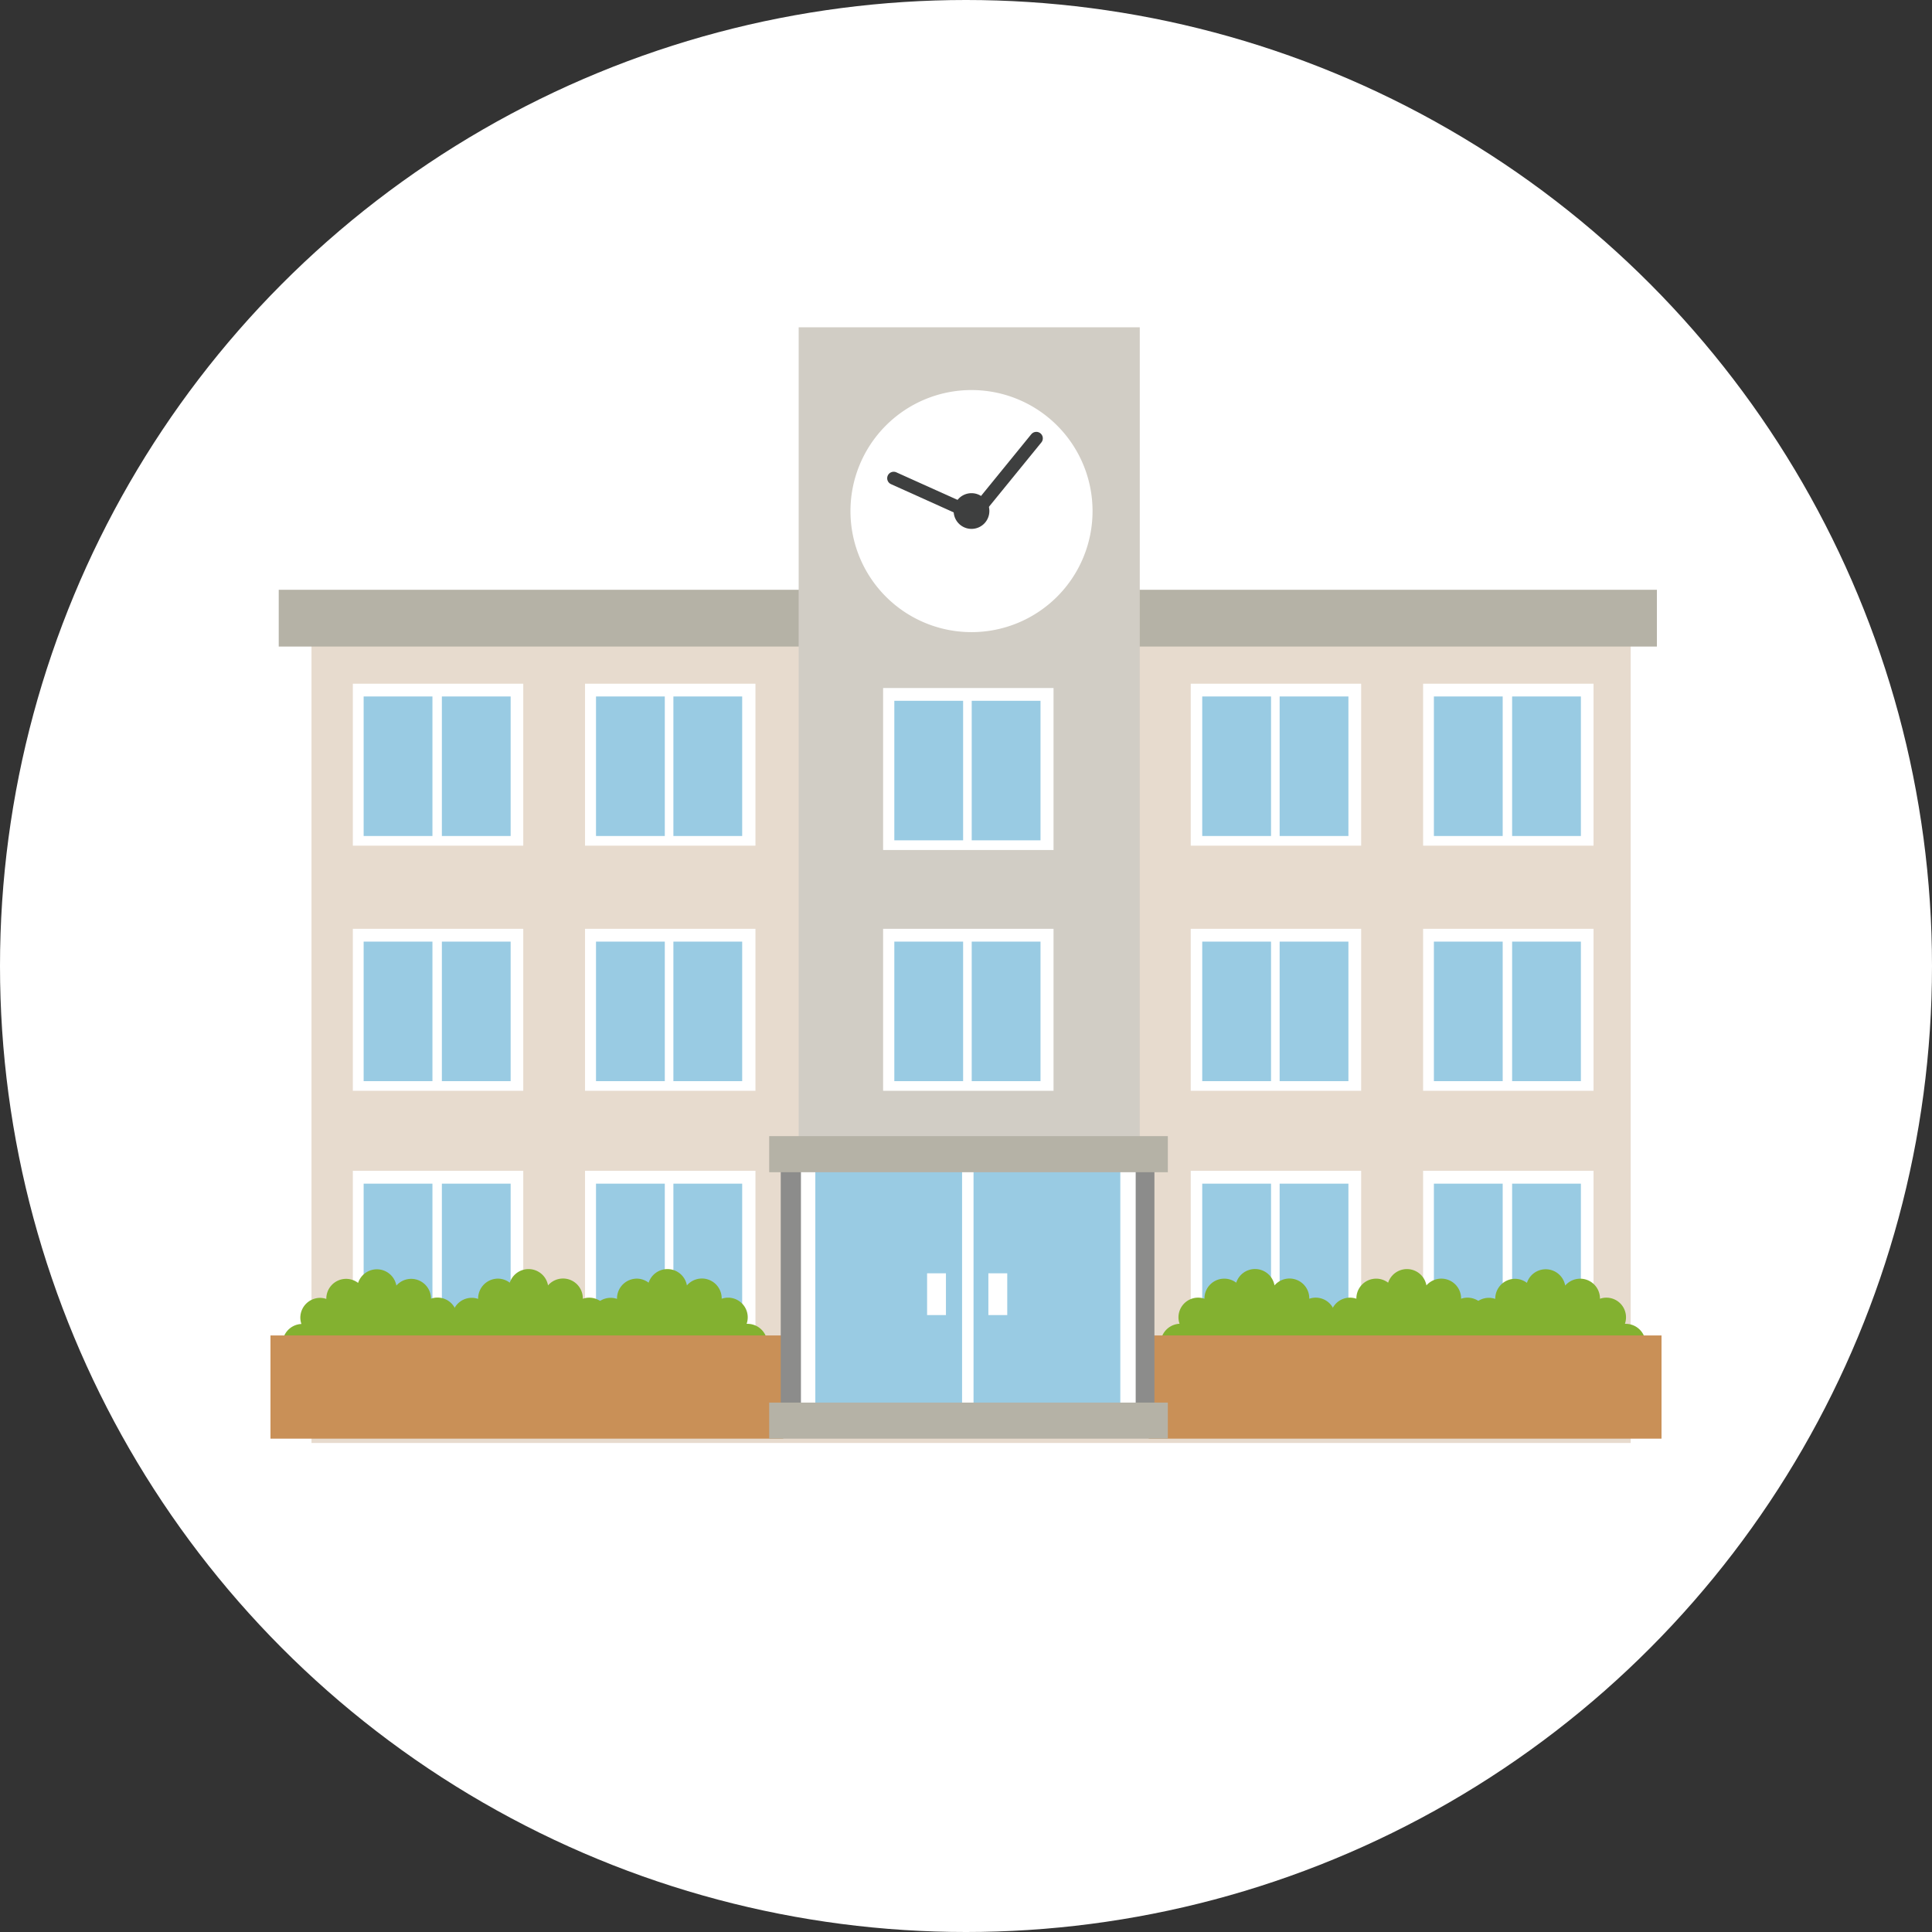 <svg xmlns="http://www.w3.org/2000/svg" xmlns:xlink="http://www.w3.org/1999/xlink" width="100" height="100" viewBox="0 0 100 100"><rect x="0" y="0" width="100" height="100" fill="#333333" stroke="none"/><defs><clipPath id="a"><rect width="72" height="75.089" fill="none"/></clipPath></defs><g transform="translate(-553 -6117.34)"><circle cx="50" cy="50" r="50" transform="translate(553 6117.34)" fill="#fff"/><g transform="translate(567 6134.282)"><rect width="68.28" height="42.155" transform="translate(2.123 15.592)" fill="#e7dbce"/><rect width="71.334" height="2.939" transform="translate(0.427 13.585)" fill="#b5b2a6"/><rect width="17.655" height="53.434" transform="translate(27.339 -0.001)" fill="#d1cdc5"/><rect width="8.82" height="8.383" transform="translate(4.263 18.447)" fill="#fff"/><rect width="3.561" height="7.222" transform="translate(4.822 19.107)" fill="#99cbe3"/><rect width="3.56" height="7.222" transform="translate(8.871 19.107)" fill="#99cbe3"/><rect width="8.821" height="8.383" transform="translate(16.281 18.447)" fill="#fff"/><rect width="3.561" height="7.222" transform="translate(16.849 19.107)" fill="#99cbe3"/><rect width="3.56" height="7.222" transform="translate(20.855 19.107)" fill="#99cbe3"/><rect width="8.821" height="8.384" transform="translate(31.71 18.67)" fill="#fff"/><rect width="3.561" height="7.222" transform="translate(32.29 19.331)" fill="#99cbe3"/><rect width="3.561" height="7.222" transform="translate(36.296 19.331)" fill="#99cbe3"/><rect width="8.82" height="8.383" transform="translate(47.633 18.447)" fill="#fff"/><rect width="3.561" height="7.222" transform="translate(48.227 19.107)" fill="#99cbe3"/><rect width="3.56" height="7.222" transform="translate(52.234 19.107)" fill="#99cbe3"/><rect width="8.821" height="8.383" transform="translate(59.66 18.447)" fill="#fff"/><rect width="3.561" height="7.222" transform="translate(60.218 19.107)" fill="#99cbe3"/><rect width="3.56" height="7.222" transform="translate(64.267 19.107)" fill="#99cbe3"/><rect width="8.82" height="8.384" transform="translate(4.263 31.133)" fill="#fff"/><rect width="3.561" height="7.222" transform="translate(4.822 31.796)" fill="#99cbe3"/><rect width="3.56" height="7.222" transform="translate(8.871 31.796)" fill="#99cbe3"/><rect width="8.821" height="8.384" transform="translate(16.281 31.133)" fill="#fff"/><rect width="3.561" height="7.222" transform="translate(16.849 31.796)" fill="#99cbe3"/><rect width="3.56" height="7.222" transform="translate(20.855 31.796)" fill="#99cbe3"/><rect width="8.821" height="8.384" transform="translate(31.71 31.133)" fill="#fff"/><rect width="3.561" height="7.222" transform="translate(32.29 31.796)" fill="#99cbe3"/><rect width="3.561" height="7.222" transform="translate(36.296 31.796)" fill="#99cbe3"/><rect width="8.82" height="8.384" transform="translate(47.633 31.133)" fill="#fff"/><rect width="3.561" height="7.222" transform="translate(48.227 31.796)" fill="#99cbe3"/><rect width="3.56" height="7.222" transform="translate(52.234 31.796)" fill="#99cbe3"/><rect width="8.821" height="8.384" transform="translate(59.66 31.133)" fill="#fff"/><rect width="3.561" height="7.222" transform="translate(60.218 31.796)" fill="#99cbe3"/><rect width="3.56" height="7.222" transform="translate(64.267 31.796)" fill="#99cbe3"/><rect width="8.82" height="8.383" transform="translate(4.263 43.658)" fill="#fff"/><rect width="3.561" height="7.221" transform="translate(4.822 44.324)" fill="#99cbe3"/><rect width="3.56" height="7.221" transform="translate(8.871 44.324)" fill="#99cbe3"/><rect width="8.821" height="8.383" transform="translate(16.281 43.658)" fill="#fff"/><rect width="3.561" height="7.221" transform="translate(16.849 44.324)" fill="#99cbe3"/><rect width="3.56" height="7.221" transform="translate(20.855 44.324)" fill="#99cbe3"/><rect width="8.82" height="8.383" transform="translate(47.633 43.658)" fill="#fff"/><rect width="3.561" height="7.221" transform="translate(48.227 44.324)" fill="#99cbe3"/><rect width="3.56" height="7.221" transform="translate(52.234 44.324)" fill="#99cbe3"/><rect width="8.821" height="8.383" transform="translate(59.66 43.658)" fill="#fff"/><rect width="3.561" height="7.221" transform="translate(60.218 44.324)" fill="#99cbe3"/><rect width="3.56" height="7.221" transform="translate(64.267 44.324)" fill="#99cbe3"/><g transform="translate(0 0)"><g clip-path="url(#a)"><path d="M9.725,57.2c-.017,0-.031,0-.048,0a1.015,1.015,0,0,0-1.291-1.3V55.9A1.027,1.027,0,0,0,7.36,54.874a1.017,1.017,0,0,0-.767.35,1.024,1.024,0,0,0-1.981-.14,1.024,1.024,0,0,0-1.645.818l0,.012a1.009,1.009,0,0,0-.317-.056,1.028,1.028,0,0,0-1.028,1.028,1.044,1.044,0,0,0,.056.324,1.025,1.025,0,0,0-.934.725H10.7a1.024,1.024,0,0,0-.978-.73" transform="translate(-0.077 -5.623)" fill="#83b130"/><path d="M18.488,57.2c-.016,0-.03,0-.047,0a1.044,1.044,0,0,0,.056-.324,1.015,1.015,0,0,0-1.348-.972l0-.013a1.024,1.024,0,0,0-1.8-.678,1.024,1.024,0,0,0-1.981-.14,1.017,1.017,0,0,0-.616-.21A1.028,1.028,0,0,0,11.731,55.9v.012a1,1,0,0,0-.317-.056,1.015,1.015,0,0,0-.971,1.352,1.024,1.024,0,0,0-.934.725h9.959a1.024,1.024,0,0,0-.979-.73" transform="translate(-0.983 -5.623)" fill="#83b130"/><path d="M26.505,57.2c-.015,0-.03,0-.047,0a1.018,1.018,0,0,0-.971-1.352,1.031,1.031,0,0,0-.321.056l0-.013a1.024,1.024,0,0,0-1.8-.678,1.024,1.024,0,0,0-1.981-.14,1.015,1.015,0,0,0-.616-.21A1.028,1.028,0,0,0,19.748,55.9v.012a1,1,0,0,0-.317-.056,1.018,1.018,0,0,0-.971,1.352,1.024,1.024,0,0,0-.934.725h9.959a1.026,1.026,0,0,0-.98-.73" transform="translate(-1.812 -5.623)" fill="#83b130"/><rect width="26.54" height="5.342" transform="translate(0 52.181)" fill="#c99057"/><path d="M60.426,57.2c-.017,0-.031,0-.048,0a1,1,0,0,0,.058-.324,1.015,1.015,0,0,0-1.349-.972l0-.013a1.024,1.024,0,0,0-1.8-.678,1.023,1.023,0,0,0-1.981-.14,1.024,1.024,0,0,0-1.644.818v.012a1.009,1.009,0,0,0-.317-.056,1.018,1.018,0,0,0-.972,1.352,1.026,1.026,0,0,0-.934.725H61.4a1.024,1.024,0,0,0-.978-.73" transform="translate(-5.319 -5.623)" fill="#83b130"/><path d="M69.19,57.2c-.017,0-.031,0-.047,0a1.043,1.043,0,0,0,.056-.324,1.015,1.015,0,0,0-1.348-.972l0-.013a1.024,1.024,0,0,0-1.795-.678,1.024,1.024,0,0,0-1.981-.14,1.024,1.024,0,0,0-1.644.818v.012a1,1,0,0,0-.317-.056,1.013,1.013,0,0,0-.97,1.352,1.025,1.025,0,0,0-.935.725h9.959a1.023,1.023,0,0,0-.978-.73" transform="translate(-6.225 -5.623)" fill="#83b130"/><path d="M77.207,57.2c-.016,0-.031,0-.047,0a1.044,1.044,0,0,0,.056-.324,1.015,1.015,0,0,0-1.348-.972V55.9a1.024,1.024,0,0,0-1.8-.678,1.024,1.024,0,0,0-1.981-.14,1.013,1.013,0,0,0-.616-.21A1.028,1.028,0,0,0,70.448,55.9l0,.012a1.014,1.014,0,0,0-.318-.056,1.015,1.015,0,0,0-.97,1.352,1.022,1.022,0,0,0-.933.725h9.958a1.026,1.026,0,0,0-.979-.73" transform="translate(-7.054 -5.623)" fill="#83b130"/><rect width="26.541" height="5.342" transform="translate(45.459 52.181)" fill="#c99057"/><rect width="19.342" height="13.34" transform="translate(26.411 42.368)" fill="#8c8c8b"/><rect width="17.326" height="13.34" transform="translate(27.457 42.368)" fill="#fff"/><rect width="7.596" height="12.218" transform="translate(28.201 43.491)" fill="#99cbe3"/><rect width="0.976" height="2.162" transform="translate(33.986 48.964)" fill="#fff"/><rect width="7.597" height="12.218" transform="translate(36.39 43.491)" fill="#99cbe3"/><rect width="0.977" height="2.162" transform="translate(37.158 48.964)" fill="#fff"/><rect width="20.634" height="1.868" transform="translate(25.813 55.656)" fill="#b5b2a6"/><rect width="20.634" height="1.868" transform="translate(25.813 41.864)" fill="#b5b2a6"/><path d="M46.012,9.887a6.265,6.265,0,1,1-6.265-6.265,6.265,6.265,0,0,1,6.265,6.265" transform="translate(-3.462 -0.375)" fill="#fff"/><path d="M43.512,6.173,40.152,10.3a.336.336,0,0,0,.521.424L44.032,6.6a.336.336,0,1,0-.52-.424" transform="translate(-4.144 -0.626)" fill="#3e3f3f"/><path d="M35.632,8.536a.335.335,0,0,0,.169.444l3.956,1.782a.336.336,0,1,0,.276-.612L36.076,8.368a.337.337,0,0,0-.445.169" transform="translate(-3.681 -0.862)" fill="#3e3f3f"/><path d="M41.287,10.5a.924.924,0,1,1-.924-.924.924.924,0,0,1,.924.924" transform="translate(-4.078 -0.991)" fill="#3e3f3f"/></g></g></g></g></svg>